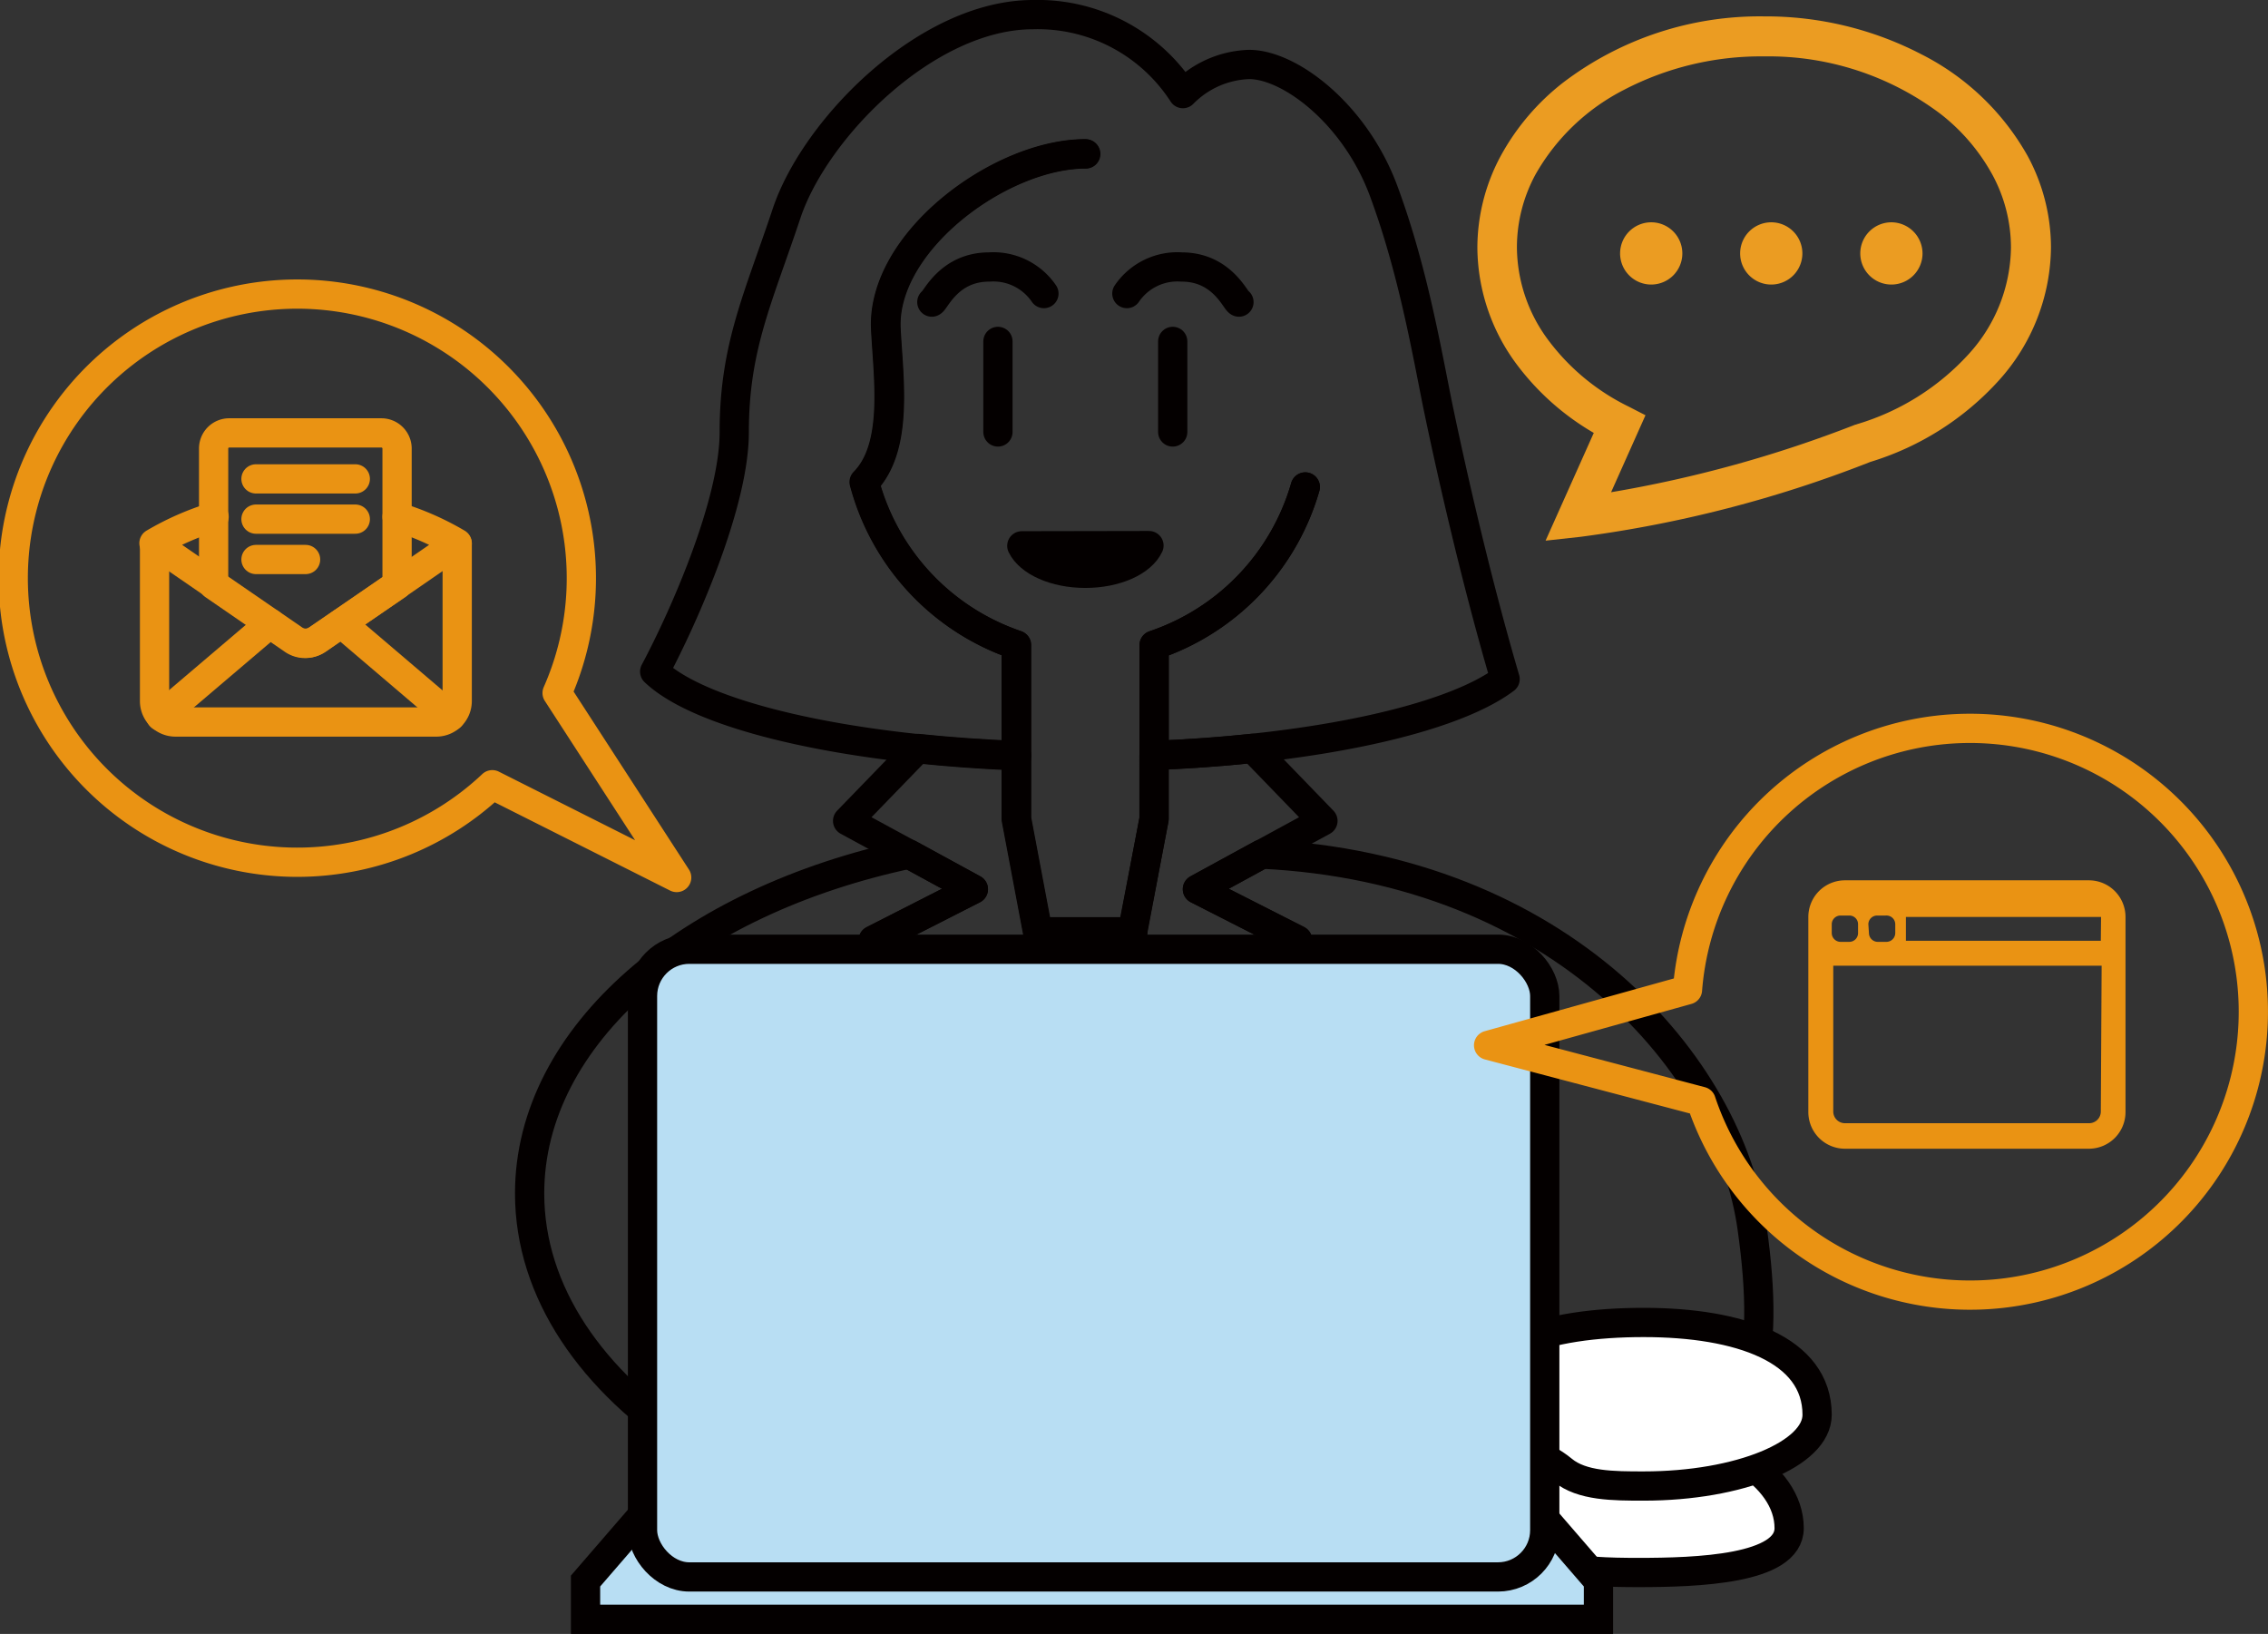 <svg xmlns="http://www.w3.org/2000/svg" viewBox="0 0 193.86 139.65"><rect x="0" y="0" width="193.86" height="139.65" fill="#333333" stroke="none"/><defs><style>.cls-1,.cls-5{fill:none;}.cls-1,.cls-2,.cls-3{stroke:#040000;}.cls-1,.cls-2,.cls-5{stroke-linecap:round;stroke-linejoin:round;}.cls-1,.cls-2,.cls-3,.cls-5{stroke-width:2.5px;}.cls-2{fill:#fff;}.cls-3{fill:#b8def3;stroke-miterlimit:10;}.cls-4{fill:#eb9c22;}.cls-5{stroke:#ea9313;}.cls-6{fill:#ea9313;}</style></defs><g id="レイヤー_2" data-name="レイヤー 2"><g id="レイヤー_1-2" data-name="レイヤー 1"><path class="cls-1" d="M79.65,25.82c.29-.09,1.44-3,4.89-3a5.23,5.23,0,0,1,4.69,2.27"/><line class="cls-1" x1="85.3" y1="29.18" x2="85.3" y2="36.92"/><path class="cls-1" d="M105.9,25.82c-.29-.09-1.44-3-4.89-3a5.23,5.23,0,0,0-4.69,2.27"/><line class="cls-1" x1="100.24" y1="29.18" x2="100.24" y2="36.92"/><path class="cls-1" d="M87.34,46.65C88,48,90.16,49,92.77,49s4.8-1,5.44-2.37Z"/><path class="cls-1" d="M107.83,73l-5.48,3,8.56,4.37L92.77,112,74.64,80.35,83.2,76l-5.48-3c-18.86,4-32.45,15.49-32.45,29,0,16.88,21.27,30.57,47.5,30.57,51.91,0,60.09-5.48,57-27.58C147.87,91.11,133.45,74.22,107.83,73Z"/><polygon class="cls-1" points="92.77 101.15 96.83 79.68 88.72 79.68 92.77 101.15"/><path class="cls-1" d="M111.57,41.62A20.13,20.13,0,0,1,98.65,55.14v9.43c14-.57,25.48-3.13,30-6.53h0c-2.72-9.26-4.85-19-5.79-23.54-1-5-2.17-11.65-4.6-18.2s-8-10.79-11.49-10.79A8.3,8.3,0,0,0,101.11,8,14.77,14.77,0,0,0,88.3,1.25c-9.06,0-18.64,9.71-21.07,17s-4.47,11.41-4.47,18.69c0,6-4.23,15.64-6.8,20.46h0c3.92,3.74,16,6.6,30.94,7.2V55.14a20.16,20.16,0,0,1-13-13.92c2.93-3,2.06-8.83,1.84-13.06-.39-7.47,9.76-15,17.07-15"/><path class="cls-1" d="M113.08,70.16l-6-6.2c-2.67.29-5.51.48-8.44.6V70l-1.82,9.64H88.72L86.9,70V64.57c-2.93-.12-5.77-.32-8.45-.6l-6,6.19L83.2,76l-8.56,4.37L92.77,112l18.14-31.66L102.35,76Z"/><path class="cls-1" d="M92.77,13.14c-7.31,0-17.46,7.55-17.07,15,.22,4.23,1.09,10.09-1.84,13.06a20.16,20.16,0,0,0,13,13.92V70l1.82,9.64h8.11L98.65,70V55.14a20.13,20.13,0,0,0,12.92-13.52"/><path class="cls-2" d="M152.93,130.61c0,3.53-7.89,3.79-12.89,3.79s-10.72-.29-10.72-4.17c0-4.65,4.38-7.83,10.9-7.83S152.93,126,152.93,130.61Z"/><path class="cls-2" d="M155.32,120.92c0,3.36-6.64,6.09-14.83,6.09-2.58,0-5.28,0-6.92-1.36-3.64-3-7.49-1-7.91-4.73-.67-5.85,6.64-7.89,14.83-7.89S155.32,115.32,155.32,120.92Z"/><polygon class="cls-3" points="127.5 124.57 59.18 124.57 50.05 135.13 50.05 138.4 136.63 138.4 136.63 135.13 127.5 124.57"/><rect class="cls-3" x="54.92" y="81.13" width="77.12" height="53.65" rx="4"/><path class="cls-4" d="M170.86,32.51a17.18,17.18,0,0,0,4.45-11.36,16.47,16.47,0,0,0-2-7.83,21.55,21.55,0,0,0-9-8.64A28.85,28.85,0,0,0,150.8,1.4a27.76,27.76,0,0,0-17.18,5.65,20.19,20.19,0,0,0-5.34,6.27,16.58,16.58,0,0,0-2,7.83,16.85,16.85,0,0,0,3.17,9.73A22,22,0,0,0,136.23,37l-4.12,9.21,3-.33a104.7,104.7,0,0,0,24.76-6.4A24.39,24.39,0,0,0,170.86,32.51Zm-12.21,3.78-.05,0a105.81,105.81,0,0,1-20.89,5.78l2.94-6.58-1.44-.74a18.93,18.93,0,0,1-7-5.86,13.39,13.39,0,0,1-2.55-7.76,13.1,13.1,0,0,1,1.59-6.22,18.19,18.19,0,0,1,7.56-7.23A25.36,25.36,0,0,1,150.8,4.82a24.39,24.39,0,0,1,15.06,4.91,16.84,16.84,0,0,1,4.44,5.2,13.1,13.1,0,0,1,1.59,6.22,13.75,13.75,0,0,1-3.61,9.11,21,21,0,0,1-9.57,6Z"/><path class="cls-4" d="M141.13,19a2.66,2.66,0,1,0,2.67,2.66A2.66,2.66,0,0,0,141.13,19Z"/><path class="cls-4" d="M151.4,19a2.66,2.66,0,1,0,2.66,2.66A2.66,2.66,0,0,0,151.4,19Z"/><path class="cls-4" d="M161.67,19a2.66,2.66,0,1,0,2.66,2.66A2.67,2.67,0,0,0,161.67,19Z"/><path class="cls-5" d="M39.08,46.5V59.93a1.79,1.79,0,0,1-1.79,1.78H15a1.79,1.79,0,0,1-1.79-1.78V46.5"/><path class="cls-5" d="M33.94,44.17a23.82,23.82,0,0,1,5.14,2.26h0L27.14,54.67a1.79,1.79,0,0,1-2,0L13.16,46.43h0a23.82,23.82,0,0,1,5.14-2.26"/><path class="cls-5" d="M33.94,50V38.3A1.34,1.34,0,0,0,32.6,37h-13a1.33,1.33,0,0,0-1.34,1.33V50l6.81,4.69a1.79,1.79,0,0,0,2,0L33.94,50"/><line class="cls-5" x1="30.37" y1="40.93" x2="21.88" y2="40.93"/><line class="cls-5" x1="26.12" y1="47.82" x2="21.88" y2="47.82"/><line class="cls-5" x1="30.37" y1="44.37" x2="21.88" y2="44.37"/><line class="cls-5" x1="29.17" y1="53.27" x2="38.51" y2="61.23"/><line class="cls-5" x1="23.1" y1="53.27" x2="13.74" y2="61.23"/><path class="cls-5" d="M57.84,75,42.08,67.07a24.28,24.28,0,1,1,5.54-7.84h0Z"/><path class="cls-5" d="M127.24,89.34l17-4.74a24.22,24.22,0,1,1,1.17,9.53h0Z"/><path class="cls-6" d="M178.55,75.24H157.7a3.13,3.13,0,0,0-3.13,3.13V95.05a3.13,3.13,0,0,0,3.13,3.13h20.85a3.13,3.13,0,0,0,3.13-3.13V78.37A3.13,3.13,0,0,0,178.55,75.24ZM159.7,79a.75.75,0,0,1,.75-.75h.75A.75.75,0,0,1,162,79v.75a.76.76,0,0,1-.75.75h-.75a.76.76,0,0,1-.75-.75Zm-3.13,0a.75.75,0,0,1,.75-.75h.75a.74.74,0,0,1,.75.75v.75a.75.75,0,0,1-.75.75h-.75a.76.76,0,0,1-.75-.75Zm23,16a1,1,0,0,1-1,1H157.7a1,1,0,0,1-1-1V82.54h22.94Zm0-14.59H162.91V78.37h16.68Z"/></g></g></svg>